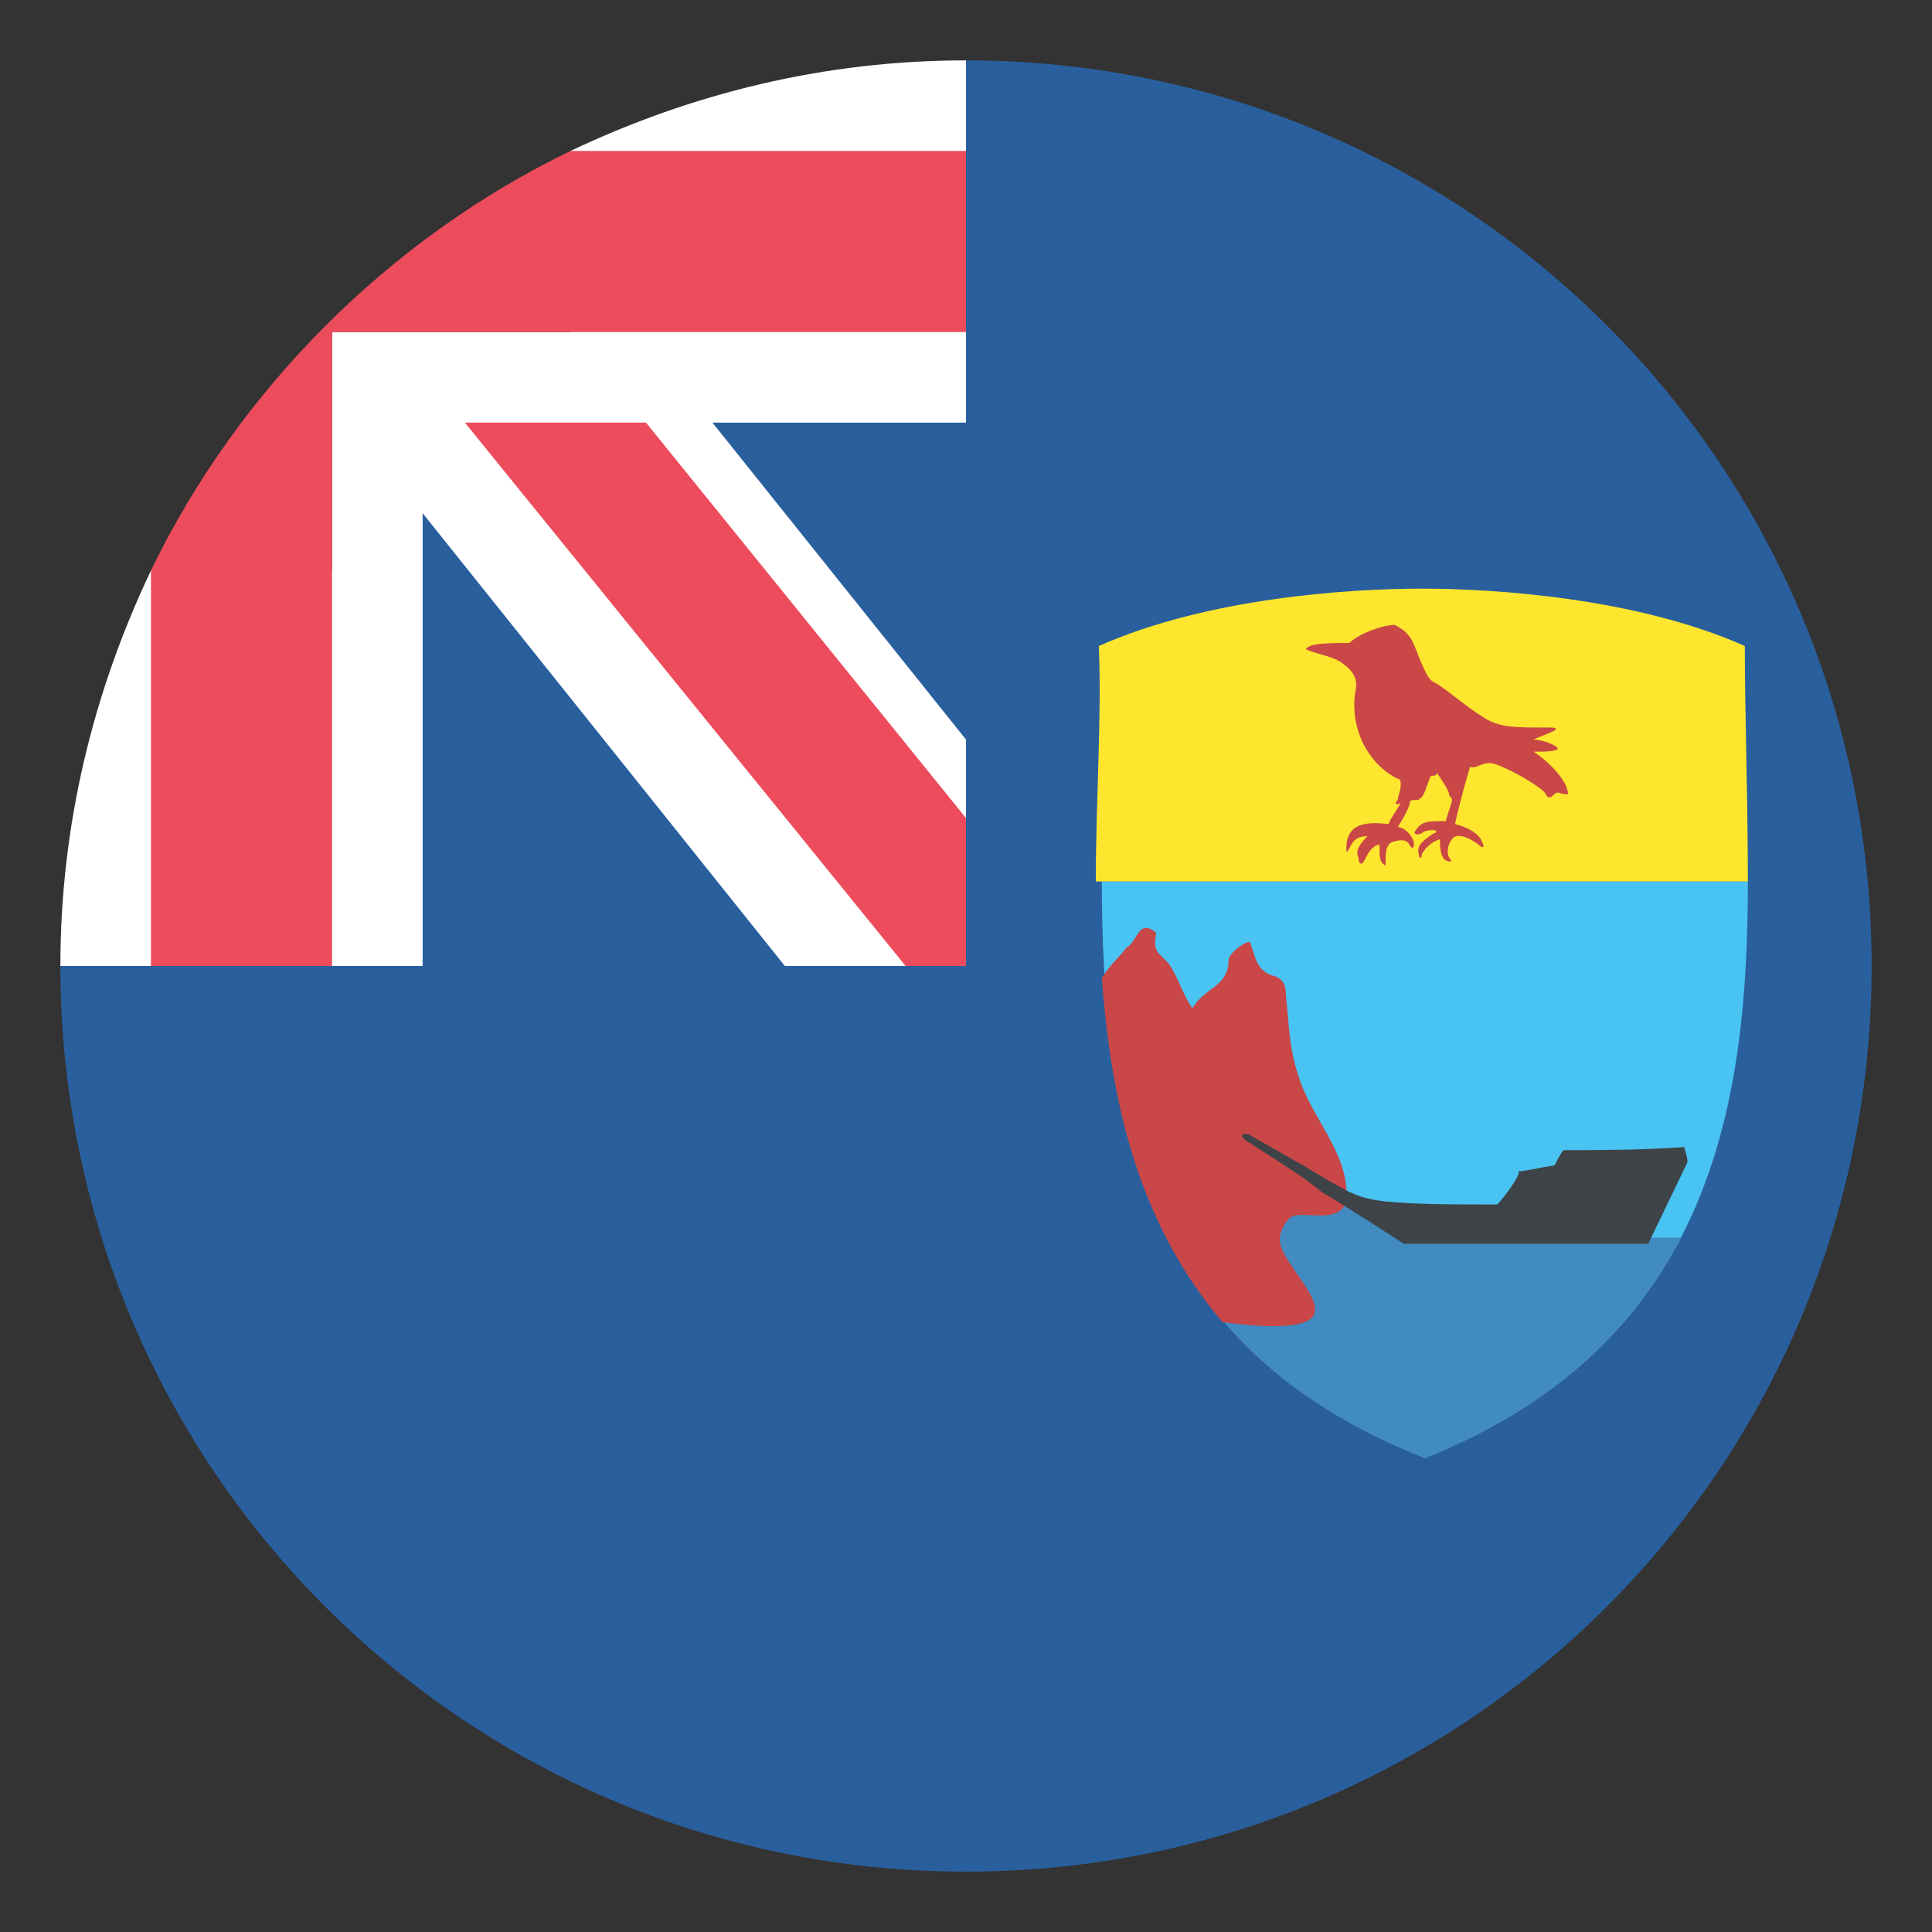 <svg xmlns="http://www.w3.org/2000/svg" viewBox="0 0 64 64"><rect x="0" y="0" width="64" height="64" fill="#333333" stroke="none"/><path fill="#2a5f9e" d="M32 2v10H12v20H2c0 16.6 13.4 30 30 30s30-13.4 30-30S48.6 2 32 2z"/><path fill="#fff" d="M32 2c-4.7 0-9.1 1.1-13.1 3v6H11v7.9H5c-1.9 4-3 8.4-3 13.1h12V17l12 15h6v-7.5L23.6 14H32V2z"/><g fill="#ed4c5c"><path d="M15.4 14 30 32h2v-4.9L21.4 14z"/><path d="M32 5H18.9c-6 2.9-11 7.9-13.9 13.9V32h6V11h21V5z"/></g><path fill="#49c3f2" d="M57.9 29.2c0 7.4-1.2 15.3-10.7 19.1-9.5-3.8-10.7-11.7-10.7-19.1h21.4"/><path fill="#428bc1" d="M47.2 48.3c4.3-1.7 6.9-4.3 8.5-7.3h-.9c-.2 0-9.2-.9-10.2-1.3-.9-.3-4.4.3-6.1.9 1.5 3.2 4.1 5.9 8.7 7.7"/><path fill="#c94747" d="M40.5 43.8c.1 0 2.6.4 3-.2.4-.6-1.2-1.9-1.1-2.6 0-.2.2-.6.4-.7.4-.2 1.7.3 1.8-.6.1-1.5-1.2-2.7-1.6-4.1-.3-.9-.3-1.7-.4-2.6 0-.4-.1-.6-.5-.7-.5-.2-.5-.6-.7-1.1-.2 0-.7.4-.7.6 0 .9-.8.9-1.2 1.6-.3-.4-.5-1.1-.8-1.5-.4-.4-.5-.4-.4-1-.6-.5-.6.3-1 .5-.1.2-.5.5-.8 1 .3 4.1 1.2 8.1 4 11.4"/><path fill="#ffe62e" d="M57.9 29.2c0-2.8-.1-5.5-.1-7.8-3.6-1.6-8.3-1.9-10.7-1.9-2.4 0-7.1.3-10.7 1.9.1 2.4-.1 5.1-.1 7.8h21.6"/><path fill="#3e4347" d="M49.6 39.9c-1.4 0-2.7 0-3.7-.1-.9-.1-1.2-.3-1.9-.7-1-.6-1.2-.7-2.6-1.5-.2-.1-.4 0-.1.2 1.4.9 1.9 1.2 2.5 1.7.7.4 2.7 1.7 2.7 1.7h8.1l1.3-2.7c0-.2-.1-.4-.1-.5-1.5.1-2.9.1-4 .1-.1.1-.2.3-.3.5-.6.1-1 .2-1.2.2.1.1-.5.9-.7 1.1"/><path fill="#c94747" d="M44.7 21.3c-.4 0-1.1 0-1.3.1-.2.1-.2.1.1.2.3.1.8.2 1 .4.3.2.5.5.4.9-.2 1.2.4 2.4 1.4 2.9.1 0 .1.1.1.2 0 .2-.1.4-.1.5-.1.1-.1.2.1.1-.1.2-.4.6-.4.7-.8-.1-1.4 0-1.4.8 0 .1 0 .2.1 0s.2-.4.6-.4c-.3.3-.4.5-.3.7 0 .2.1.3.2.1s.2-.4.4-.5c.1 0 .1-.1.1.1s0 .4.1.5c.1.1.1.1.1-.1s0-.5.2-.6c.3-.1.5-.1.6.1.1.2.2 0 .1-.2s-.3-.4-.5-.4c.2-.3.4-.7.4-.8 0-.1.1-.1.2-.1s.1 0 .2-.1.2-.5.3-.7c.1 0 .2 0 .2-.1.2.3.4.6.4.7 0 .1.1.1.1.2s-.2.6-.2.7c-.6 0-.8 0-1 .3-.1.1 0 .2.2.1.1-.1.3-.1.4-.1.1 0 .1.1 0 .1-.3.2-.6.4-.5.7 0 .1.1.2.1 0 .1-.2.3-.4.6-.5 0 .2 0 .6.2.7.2.1.2 0 .1-.1-.1-.2 0-.5.1-.6.2-.3.8.1.9.2.1.1.2.1.1-.1-.1-.3-.5-.5-.9-.6.1-.5.4-1.6.5-1.9.2.1.4-.2.8-.1.6.2 1.6.8 1.7 1s.2.1.3 0c.1-.1.2 0 .3 0 .1 0 .2.1.1-.2-.1-.3-.5-.8-1.1-1.2.3 0 .8 0 .8-.1s-.5-.3-.8-.3c.2-.1.5-.2.7-.3.1-.1 0-.1-.3-.1-1 0-1.5 0-2-.3-.8-.5-1.3-1-1.7-1.2-.2-.1-.3-.4-.4-.6-.3-.7-.3-1-.9-1.3-.4 0-1.2.3-1.5.6"/></svg>